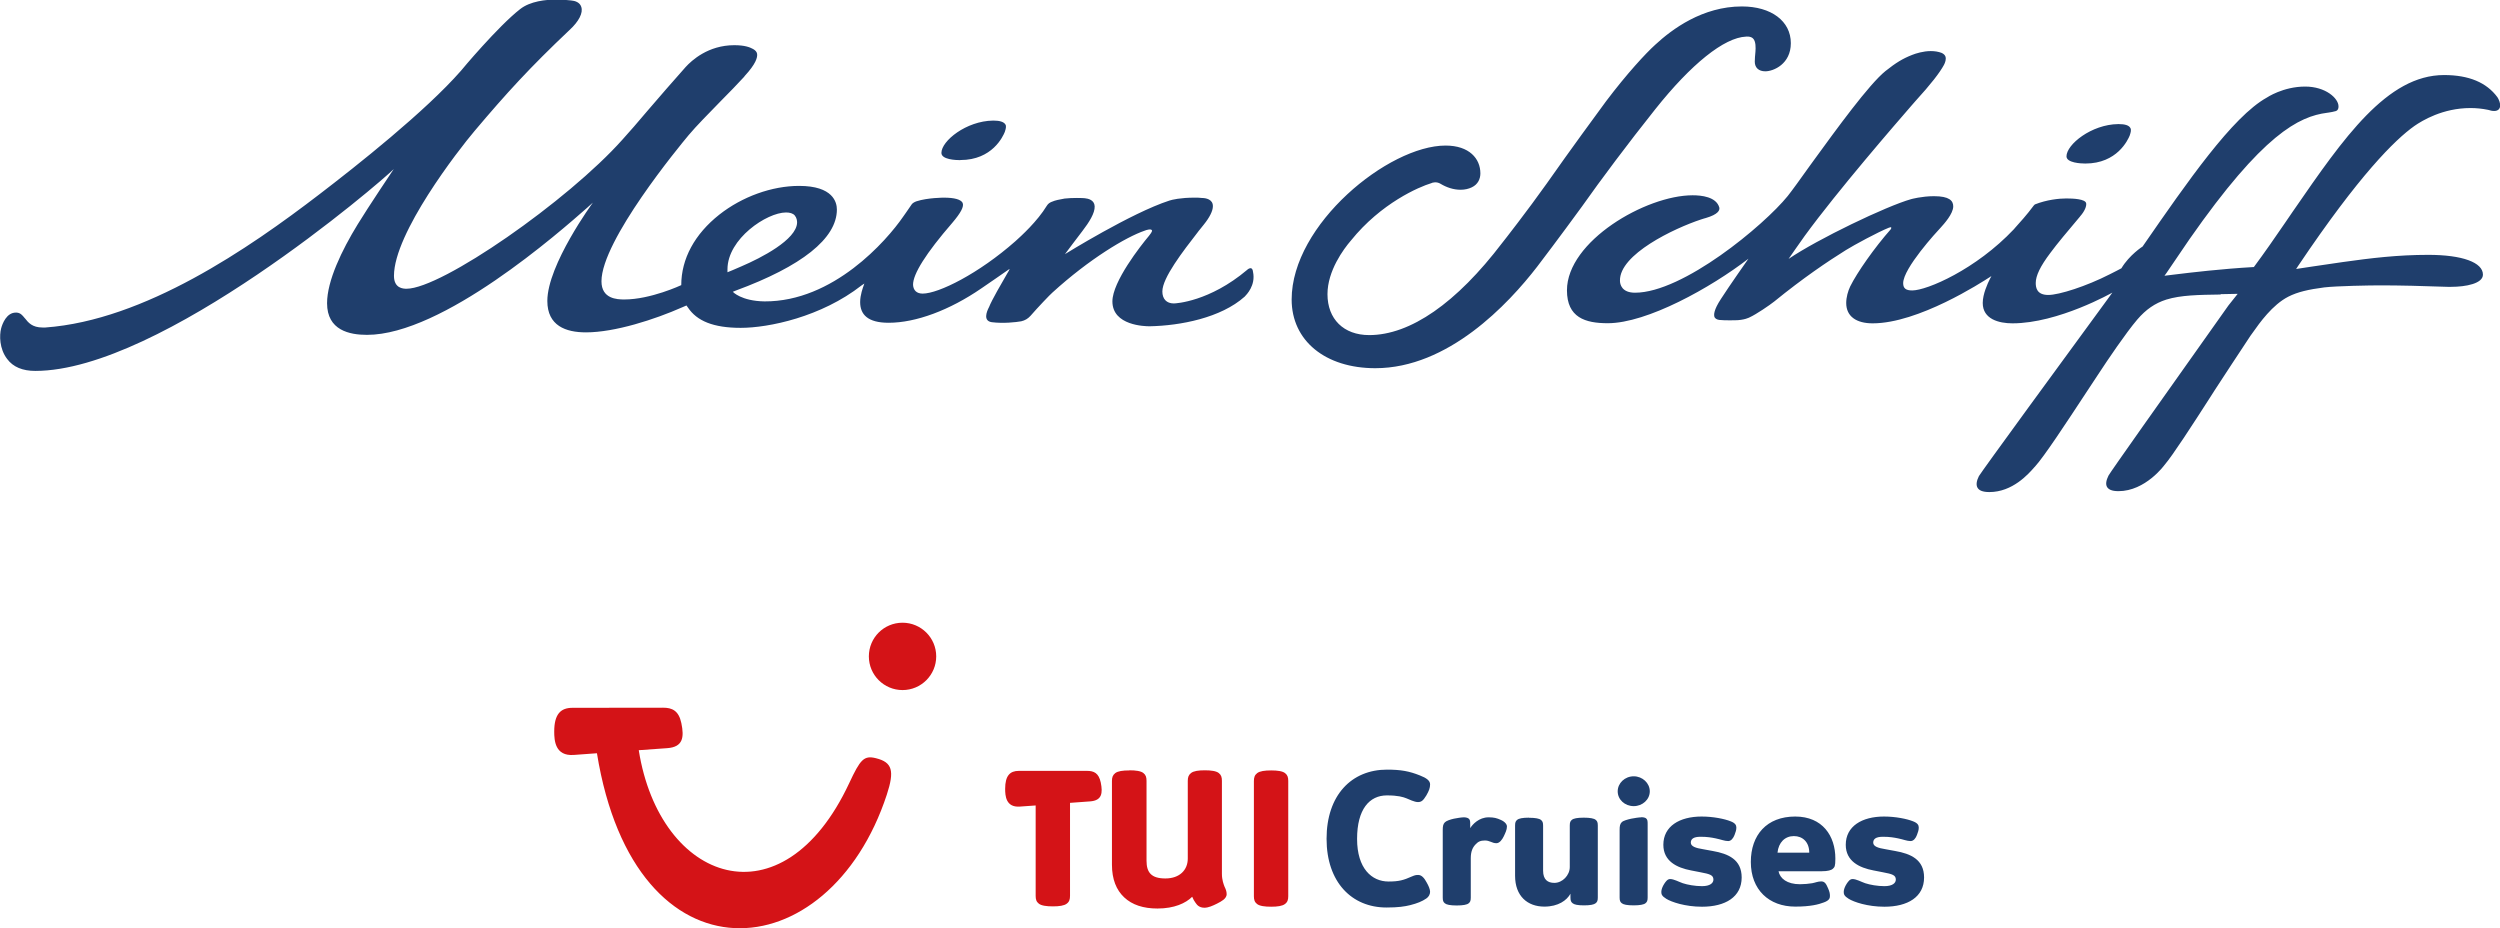 <svg width="22.121mm" height="8.215mm" version="1.1" viewBox="0 0 22.121 8.215" xmlns="http://www.w3.org/2000/svg"><g transform="translate(-86.563 -142.24)"><path class="style-scope tui-icon" d="m95.495 144.62c-.024.018-.21.145-.249.172-.281.193-.579.304-.82.304-.186 0-.252-.074-.252-.183 0-.063.024-.127.033-.152v-1e-5c.003-.007.004-.012.004-.012 0 0-.019.013-.024.016-.358.28-.823.376-1.07.376-.242 0-.388-.061-.467-.18l-.013-.018-.037.016c-.244.108-.597.222-.852.222-.178 0-.342-.058-.342-.278 0-.32.403-.87.403-.87s-.008.008-.027.024c-.006.005-.013.012-.021.019l-4.6e-5 4e-5c-.245.216-1.28 1.127-1.951 1.127-.154 0-.353-.04-.353-.28 0-.198.13-.468.271-.698.088-.145.319-.489.319-.489-.109.111-2.057 1.786-3.172 1.786-.111 0-.196-.034-.249-.106-.069-.09-.069-.209-.053-.27.011-.042.048-.14.13-.14h.008c.033.003.049.022.07.048l.002.002.001.001c.029.037.064.081.156.081h.024c.879-.064 1.802-.701 2.423-1.177.332-.254.94-.735 1.255-1.095.003-.005.329-.394.523-.545.09-.071.228-.085.326-.085.04 0 .082.003.125.008.035.003.077.016.09.056.019.053-.021.13-.104.206-.35.331-.557.558-.839.892-.146.172-.714.905-.714 1.283 0 .111.082.114.111.114.311 0 1.428-.778 1.911-1.32.068-.075.137-.155.207-.238l.018-.021.019-.022 4e-5-5e-5c.091-.106.194-.225.315-.361.053-.058.199-.193.43-.193.093 0 .138.018.167.034.019.011.032.024.035.042.005.032-.011.09-.111.198l-.003.005c-.058.064-.133.14-.204.212l-.002.002c-.108.111-.219.223-.285.302-.082.098-.772.934-.772 1.294 0 .156.138.161.202.161.234 0 .504-.127.504-.127 0-.233.119-.452.337-.624.202-.159.465-.254.706-.254.3 0 .334.145.334.209 0 .257-.313.503-.894.717l-.027.011s.074.082.281.085c.608.003 1.08-.537 1.226-.749.006-.008.015-.021.026-.037.015-.021.033-.048.051-.074.008-.011.027-.021.042-.026.098-.032.242-.032.242-.032.093 0 .149.016.165.045.016.032-.016.09-.09.177-.234.27-.35.455-.348.55.003.048.032.077.085.077.141 0 .496-.177.82-.463.05-.045.194-.175.279-.315.012-.02.029-.028.04-.033l.003-.001c.03-.014.075-.022.099-.026.008-.001.013-.002.015-.003.069-.008.162-.005.178-.003.032.003.085.016.088.071.003.061-.05.143-.109.22-.021.026-.154.204-.154.204s.587-.365.924-.474c.024-.008.098-.026.223-.026.021 0 .043 0 .066.003.032 0 .098.011.096.074 0 .04-.029.098-.08.161-.013.015-.024.029-.036.045v5e-5c-.002.002-.003.004-.005.006l-.005.006-.005.007c-.135.174-.316.408-.316.528 0 .066.037.106.101.106.019 0 .316-.016.648-.296.011-.011.024-.016.032-.016.011 0 .019.011.021.032.026.121-.059.204-.073.219l-.001.001c-.21.188-.571.257-.839.262h-.005c-.035 0-.326-.005-.326-.22 0-.175.252-.495.321-.577l.001-.001c.011-.014.033-.041.028-.051-.008-.016-.05-.003-.064.003-.165.056-.491.251-.817.548-.019.016-.13.132-.194.206-.024.026-.048.04-.082.048-.045.008-.157.021-.26.008-.077-.011-.048-.09-.024-.135.022-.058.115-.218.158-.292v-2e-5c.014-.023.022-.038.022-.039zm-1.977-.5c-.17 0-.518.233-.518.503v.026s.08-.032.125-.053c.173-.074.486-.235.491-.386 0-.018-.003-.042-.021-.064-.016-.018-.043-.026-.077-.026zm5.215 1.378c-.443 0-.741-.243-.741-.608 0-.664.857-1.362 1.362-1.362.21 0 .308.116.308.246 0 .048-.021.098-.077.124-.027.013-.061.021-.098.021-.064 0-.125-.021-.178-.053-.034-.021-.072-.011-.082-.005-.106.032-.443.175-.711.508-.064.074-.207.267-.207.474 0 .22.143.362.369.362.364 0 .772-.283 1.178-.817.005-.005.228-.291.393-.524.212-.302.441-.614.525-.728.186-.246.35-.423.435-.5.149-.138.419-.339.767-.339.26 0 .433.13.433.325 0 .185-.154.249-.226.249-.058 0-.093-.032-.093-.085 0-.016.003-.069.005-.079 0-.003 0-.007.001-.012v-6e-5c.002-.029.005-.09-.022-.115-.021-.021-.061-.016-.061-.016-.194.008-.486.243-.804.643-.242.304-.478.619-.648.86-.027.037-.212.291-.396.532-.257.333-.788.899-1.433.899zm-3.673-1.841c-.04 0-.167-.005-.167-.064 0-.106.22-.283.457-.286h.005c.053 0 .09.011.104.034.011.015.002.044-.003.059v1e-5c-.001.003-.002.006-.002.007-.016.04-.111.249-.393.249zm9.788-.034c0 .058.127.064.167.064.281 0 .377-.209.393-.249 0-.001.001-.002.001-.004l.001-.003c.005-.015.014-.043.003-.059-.013-.024-.05-.034-.103-.034h-.005c-.236.003-.457.18-.457.286zm1.361 1.22c.032 0 .154-.003.154-.003l-.082.103c-.056.079-.12.169-.187.264-.368.519-.858 1.21-.874 1.241-.021.042-.027.077-.013.101.013.021.04.037.101.037.239 0 .406-.23.406-.23.074-.086.242-.346.411-.609.012-.018.024-.037.035-.055 0 0 .292-.447.316-.481.006-.008.013-.018.021-.029.059-.084.173-.245.314-.317.082-.042.18-.064.318-.082.111-.013.406-.018.496-.018.17 0 .372.005.595.013h.032c.13 0 .281-.029.281-.108 0-.108-.183-.175-.483-.175-.273 0-.51.029-.759.064-.183.026-.411.061-.411.061l.019-.029c.539-.802.855-1.114 1.027-1.236.069-.048.252-.159.496-.159.053 0 .103.005.157.016.001 0 .003.001.004.001.001.001.003.001.004.001.008.003.026.008.045.008.029 0 .048-.013.053-.04.005-.026-.013-.066-.024-.082-.096-.13-.252-.196-.472-.196-.504 0-.888.555-1.331 1.197l-.007.01c-.023.033-.046.067-.069.101-.089.13-.181.263-.276.391h-.003c-.281.016-.552.048-.698.066l-.09.011.019-.026c.001-.001.023-.033.053-.078.046-.069.112-.166.149-.219.65-.931.969-1.087 1.218-1.119.003-.001.008-.001.014-.002.018-.003.045-.007.063-.013.021-.008.024-.024.024-.042 0-.071-.114-.175-.295-.175-.196 0-.34.098-.34.098-.303.168-.703.746-1.09 1.305l-.008.012s-.117.074-.188.193c-.003.003-.082.042-.103.053-.207.106-.449.183-.544.183-.101 0-.111-.064-.111-.106 0-.064.04-.148.13-.267.058-.079.153-.192.261-.32l.002-.003c.04-.045.058-.09.053-.116-.008-.037-.114-.042-.175-.042-.064 0-.173.011-.279.053-.005.003-.016.018-.016.018-.049.067-.125.152-.158.188-.005.005-.009.01-.011.013-.337.357-.77.542-.9.542-.053 0-.08-.016-.08-.064 0-.132.297-.455.332-.492.029-.032.111-.122.111-.188 0-.05-.035-.09-.17-.09-.109 0-.202.026-.202.026-.218.061-.828.354-1.085.529 0 0 .106-.153.143-.204.294-.403.808-.995.945-1.153.021-.025.034-.039.035-.04.135-.148.215-.251.252-.32.011-.021.021-.05.013-.074-.005-.013-.016-.024-.034-.032-.029-.011-.061-.016-.096-.016-.066 0-.133.021-.165.034-.082.032-.143.069-.236.143-.145.117-.432.512-.64.798-.013.017-.025.034-.037.051-.077.108-.146.204-.188.257-.21.259-.926.855-1.351.855-.117 0-.133-.074-.133-.106-.005-.233.478-.463.717-.542.013-.005.043-.013.043-.013.109-.032.125-.069.119-.093-.027-.095-.159-.108-.236-.108-.414 0-1.112.407-1.112.841 0 .241.162.291.361.291.348 0 .913-.315 1.245-.571 0 0-.173.246-.244.357-.064.098-.064.14-.056.161.008.013.021.021.042.024.048.005.135.003.135.003.087 0 .133-.026.133-.026.058-.026.178-.108.218-.14.257-.209.472-.354.634-.455.072-.045.287-.161.38-.198.011-.005.019-.005.021-.003.003.008-.005.018-.005.018-.141.159-.297.381-.358.505-.019.04-.035.095-.035.146 0 .119.09.18.234.18.404 0 .961-.36 1.041-.412.006-.004.01-.006.01-.006s-.005.011-.013.024c-.021.042-.064.135-.064.214 0 .143.143.18.263.18.406 0 .884-.272.884-.272l-.042.058c-.382.521-1.115 1.524-1.139 1.566-.021.042-.026.077-.013.101.013.024.043.04.106.04.204 0 .345-.159.398-.22l.005-.005c.082-.09.273-.381.459-.664.032-.05.101-.153.101-.153.085-.13.244-.365.345-.484.077-.09.157-.145.257-.177.13-.04.284-.042.483-.045z" style="fill-rule:evenodd;fill:#1f3e6c;stroke-width:.067"/><path d="m98.836 149.05c-.315 0-.535.227-.535.612 0 .385.224.608.53.608.105 0 .161-.009.21-.021.063-.016.105-.033.143-.059.021-.014.033-.037.033-.059 0-.023-.014-.054-.03-.082-.019-.035-.042-.067-.075-.067-.016 0-.026 2e-5-.058.014-.072.032-.112.044-.205.044-.148 0-.278-.115-.278-.377 0-.264.11-.385.264-.385.098 0 .143.014.173.026.023.009.07.033.101.033.028 0 .045-.009.075-.059.024-.042.033-.066.033-.098s-.031-.056-.091-.079c-.093-.037-.166-.051-.292-.051zm2.183.059c-.079 0-.142.061-.142.133 0 .073.063.131.142.131.077 0 .142-.058.142-.131 0-.073-.065-.133-.142-.133zm1.429.356c-.253 0-.393.164-.393.402 0 .246.161.395.393.395.135 0 .206-.019.253-.037.047-.017.054-.037.054-.056 0-.023-.003-.038-.017-.07-.016-.037-.028-.06-.06-.06-.03 0-.052.011-.08.016-.028.005-.073.009-.108.009-.115 0-.177-.051-.19-.115h.384c.052 0 .084-.009.098-.023.014-.014.021-.019.021-.089 0-.201-.114-.372-.355-.372zm-.828 0c-.196 0-.339.086-.339.25 0 .145.119.203.246.227l.082.016c.086.016.115.026.115.065 0 .031-.03.058-.101.058-.061 0-.128-.012-.17-.026-.035-.012-.079-.037-.112-.037-.023 0-.038.021-.052.042-.016.025-.026.051-.026.072 0 .021.005.037.044.061.045.028.166.07.316.07.206 0 .351-.086.351-.259 0-.159-.119-.21-.255-.234l-.087-.016c-.063-.01-.108-.024-.108-.058 0-.032.023-.052.086-.052.061 0 .098.007.133.014.049.01.079.024.112.024.026 0 .045-.026.056-.054.009-.025.016-.042.016-.065 0-.021-.009-.04-.051-.056-.052-.021-.154-.042-.255-.042zm1.614 0c-.196 0-.339.086-.339.25 0 .145.119.203.246.227l.082.016c.086.016.115.026.115.065 0 .031-.03.058-.101.058-.061 0-.128-.012-.17-.026-.035-.012-.079-.037-.112-.037-.023 0-.038.021-.052.042-.016.025-.026.051-.026.072 0 .021.005.037.044.061.045.028.166.07.316.07.206 0 .351-.086.351-.259 0-.159-.119-.21-.255-.234l-.087-.016c-.063-.01-.108-.024-.108-.058 0-.032.023-.052.086-.052.061 0 .098.007.133.014.049.01.079.024.112.024.026 0 .046-.026.056-.054.009-.025.016-.042.016-.065 0-.021-.009-.04-.051-.056-.052-.021-.154-.042-.255-.042zm-3.719.007c-.021 0-.061.007-.087.012-.031.007-.066.018-.08.032-.016.016-.019.035-.019.07v.596c0 .028.005.04.019.051.014.012.047.019.105.019.056 0 .091-.007.105-.019.014-.011.019-.023.019-.051v-.348c0-.061.017-.096.042-.122.023-.025.044-.035.084-.035.019 0 .035.005.052.012.016.007.03.012.049.012.028 0 .051-.032.065-.061.014-.03.028-.058.028-.087 0-.019-.018-.042-.054-.058-.035-.016-.061-.023-.108-.023-.086 0-.143.063-.163.096v-.026c0-.037-1.1e-5-.047-.014-.059-.009-.007-.026-.011-.042-.011zm1.571 0c-.021 0-.063.007-.089.012-.031.007-.07.017-.084.031-.016.016-.019.035-.019.07v.596c0 .028.005.04.019.051.014.012.047.019.105.019.056 0 .091-.007.105-.019.014-.011.019-.023.019-.051v-.64c0-.037-1e-5-.047-.014-.06-.009-.007-.026-.01-.042-.01zm-.993.003c-.058 0-.091.007-.105.019-.014.011-.019.023-.019.051v.444c0 .18.11.273.259.273.124 0 .199-.056.231-.114v.033c0 .028.005.04.019.051.014.012.044.019.101.019.056 0 .089-.007.103-.019.014-.011.019-.023.019-.051v-.636c0-.028-.005-.04-.019-.051-.014-.012-.049-.019-.105-.019-.058 0-.091.007-.105.019-.014.011-.019.023-.019.051v.367c0 .073-.065.14-.136.14-.059 0-.1-.028-.1-.108v-.398c0-.028-.005-.04-.019-.051-.014-.012-.049-.019-.105-.019zm2.343.163c.077 0 .136.052.136.147h-.281c.009-.091.066-.147.145-.147z" style="fill:#1f3e6c;stroke-width:.326"/><path d="m94.549 147.75c-.165 0-.298.133-.298.298 0 .165.134.298.298.298.165 0 .298-.134.298-.298 0-.165-.134-.298-.298-.298zm-2.921.753c-.103 0-.161.055-.161.21 0 .078.007.219.173.207l.205-.015c.337 2.08 2.054 1.924 2.565.366.069-.211.049-.286-.096-.322-.107-.027-.139.011-.237.221-.591 1.263-1.676.881-1.862-.292l.252-.018c.14-.01.151-.096.125-.221-.023-.112-.083-.137-.161-.137zm6.183.554c-.057 0-.101.006-.124.024-.022.017-.029.038-.029.07v1.019c0 .031.006.052.028.069.023.018.068.024.125.024.055 0 .099-.006.122-.024.023-.017.029-.038.029-.07v-1.019c0-.031-.006-.052-.028-.069-.023-.018-.068-.024-.123-.024zm-1.256 0c-.057 0-.101.006-.124.024-.022.017-.029.038-.029.069v.741c0 .13.039.224.108.289.071.067.17.099.295.099.148 0 .25-.047.307-.104.009.022.019.039.028.051.003.004.006.008.009.012.004.005.008.011.015.016.014.011.032.018.056.018.036 0 .075-.018.111-.036.022-.011.042-.022.057-.034.014-.011.029-.028.029-.05 0-.026-.009-.046-.019-.067-.003-.008-.009-.023-.014-.042-.005-.019-.009-.044-.009-.071v-.823c0-.031-.006-.052-.028-.069-.023-.018-.068-.024-.123-.024-.057 0-.099.006-.122.024-.022.017-.029.038-.029.069v.688c0 .102-.073.176-.198.176-.124 0-.167-.052-.167-.157v-.707c0-.031-.006-.052-.028-.069-.023-.018-.068-.024-.123-.024zm-.977.004c-.078 0-.121.042-.121.159 0 .059.005.166.13.157l.14-.01v.8c0 .031.006.052.028.069.023.018.068.024.125.024.055 0 .099-.006.122-.024.023-.017.029-.038.029-.07v-.822l.178-.013c.105-.008.113-.073.094-.167-.018-.085-.062-.103-.122-.103z" style="fill:#d41317;stroke-width:.326"/></g></svg>
